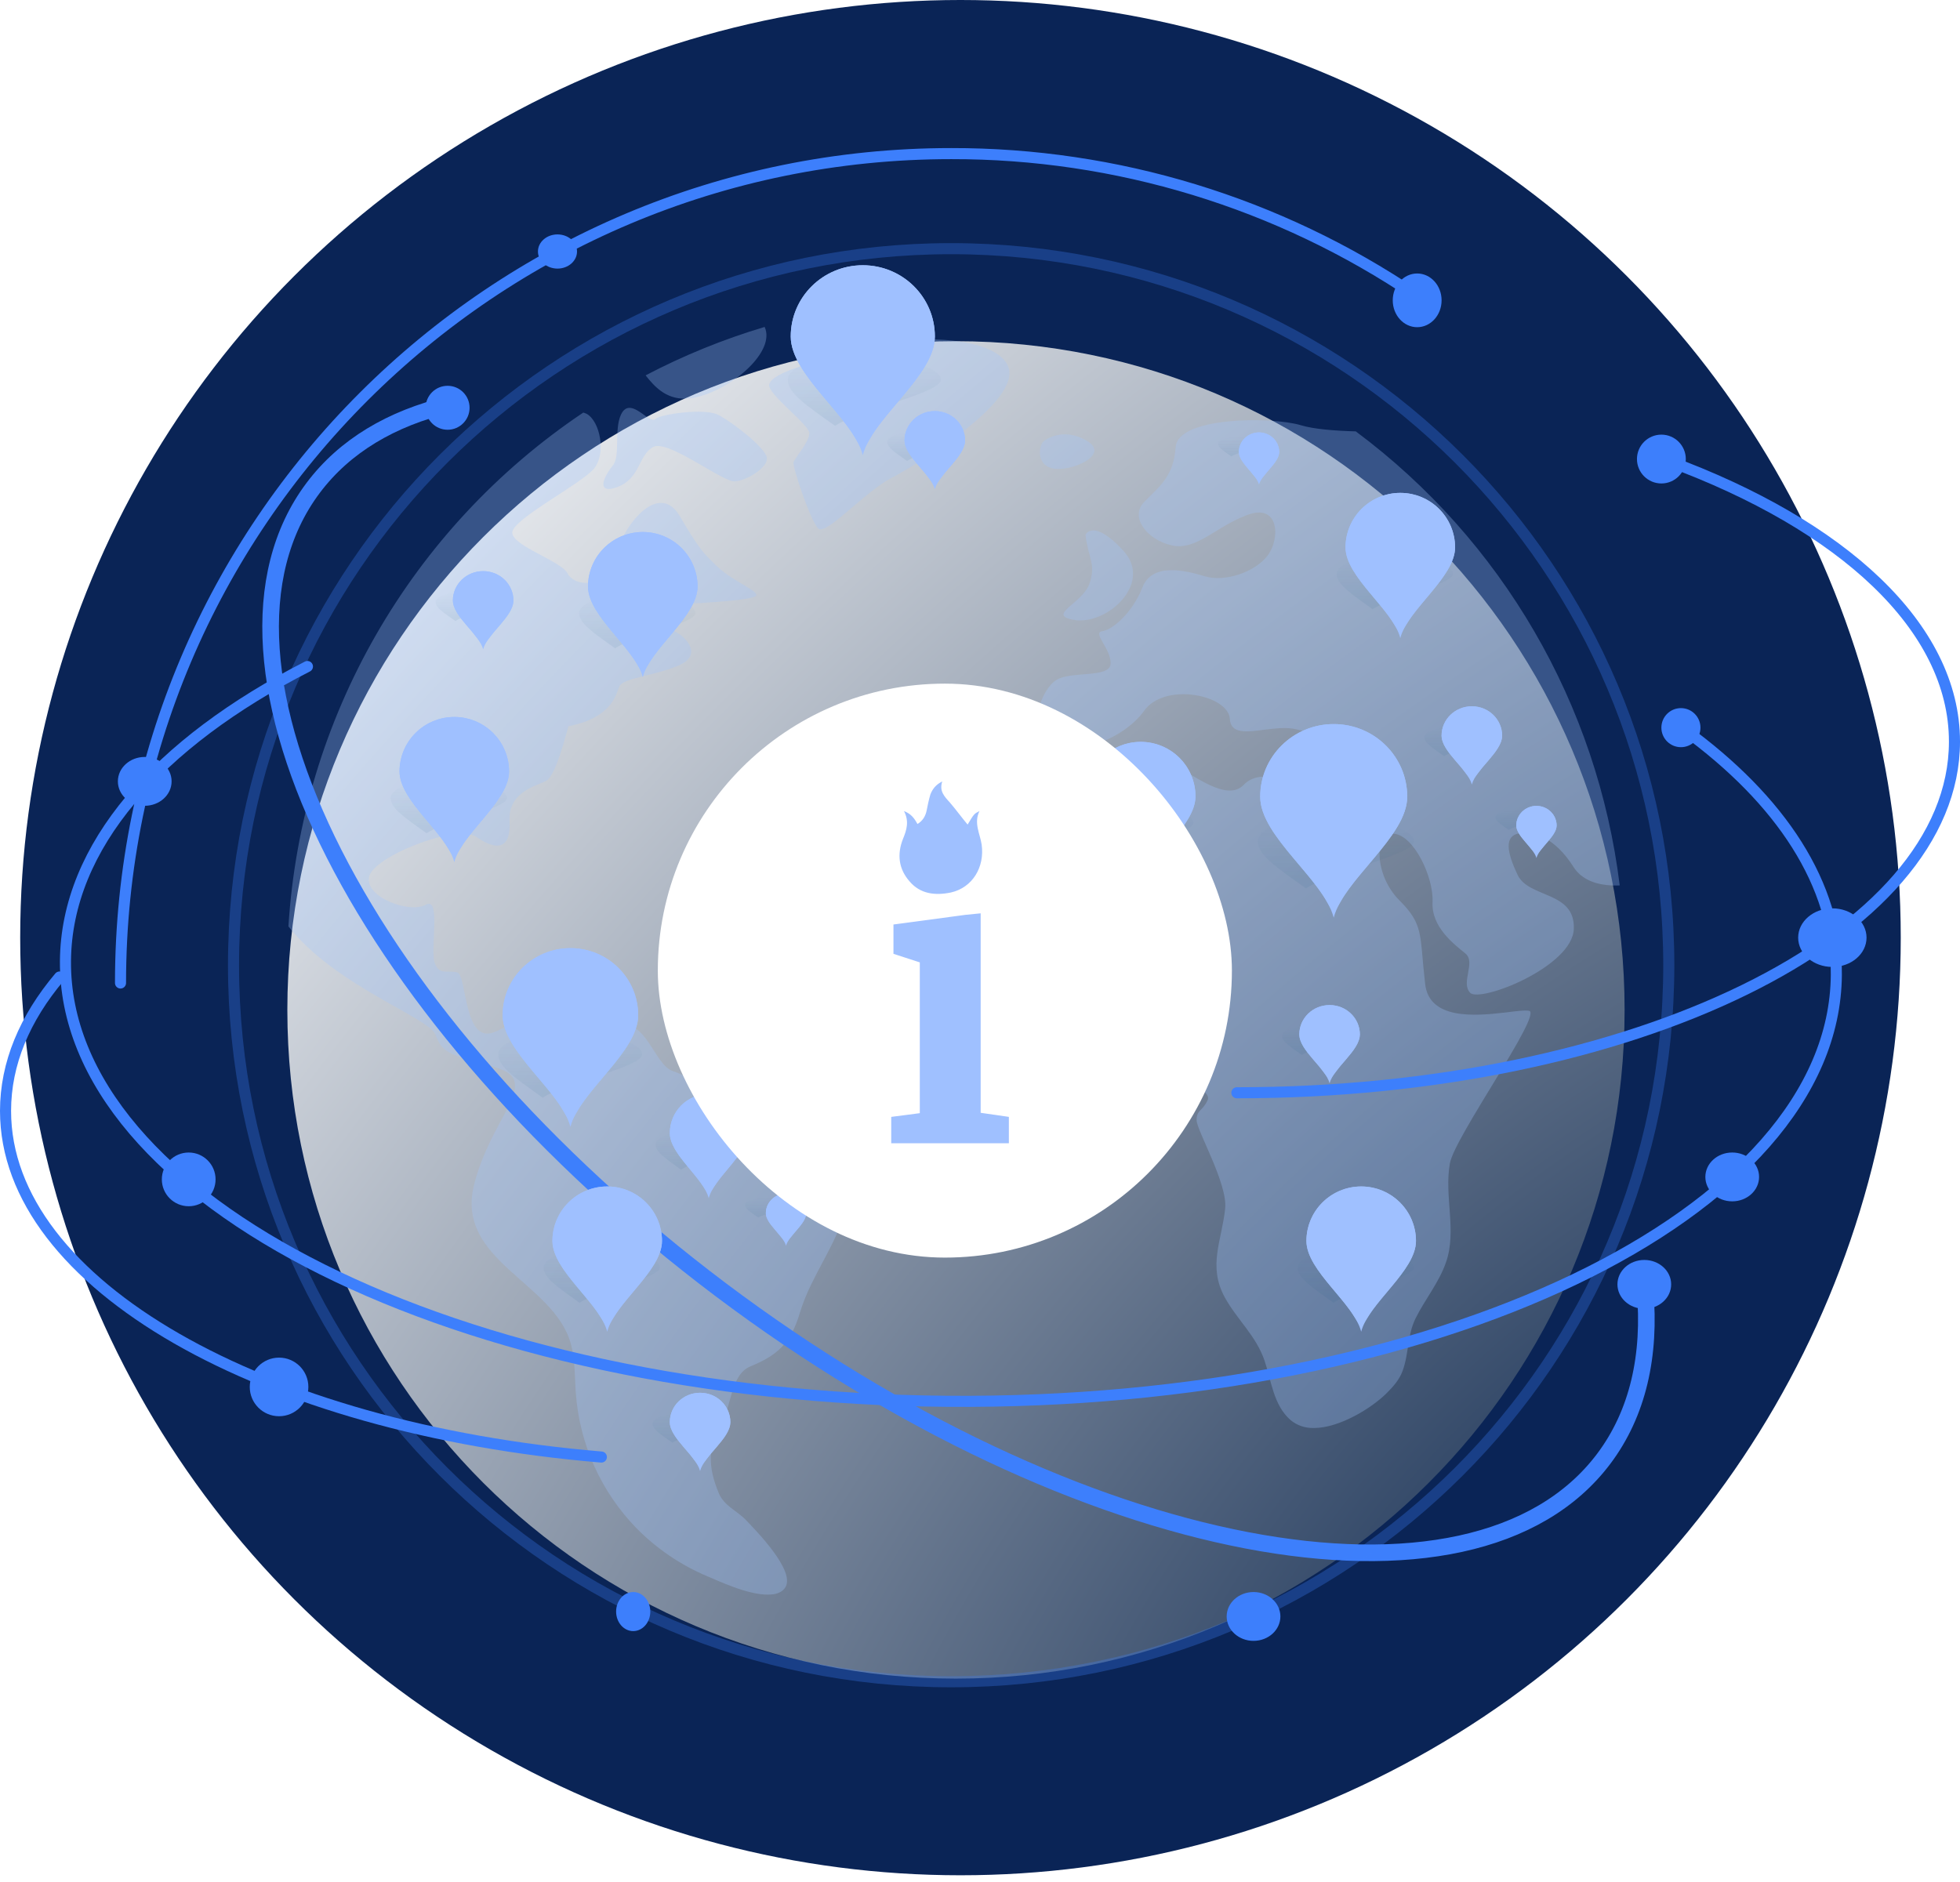 <svg width="354" height="340" viewBox="0 0 354 340" fill="none" xmlns="http://www.w3.org/2000/svg">
<ellipse cx="173.473" cy="169.383" rx="169.825" ry="169.383" fill="#0A2456"/>
<g style="mix-blend-mode:overlay" filter="url(#filter0_bd_57709_25675)">
<path d="M172.661 295.635C239.356 295.635 293.423 241.55 293.423 174.833C293.423 108.116 239.356 54.032 172.661 54.032C105.966 54.032 51.898 108.116 51.898 174.833C51.898 241.55 105.966 295.635 172.661 295.635Z" fill="url(#paint0_radial_57709_25675)"/>
</g>
<path d="M127.794 284.768C122.965 282.744 118.593 279.774 114.906 276.02C108.543 269.46 104.693 260.875 104.007 251.769C103.779 248.701 103.91 245.567 103.061 242.629C99.929 231.597 82.243 227.713 85.604 214.102C88.606 202.025 97.318 195.758 90.434 193.147C83.549 190.536 80.253 191.449 78.687 186.978C77.578 183.812 60.741 178.263 52.094 167.361C54.443 129.825 74.119 95.487 105.345 74.532C105.541 74.597 105.769 74.663 105.965 74.76C108.38 76.131 109.489 81.811 107.368 84.553C105.247 87.294 92.522 93.79 92.522 96.205C92.522 98.621 101.397 101.362 102.507 103.582C103.616 105.801 108.869 106.846 111.023 100.383C113.176 93.92 119.18 87.099 122.802 93.268C126.424 99.437 127.044 99.926 129.622 102.407C132.199 104.887 136.866 106.683 136.604 107.564C136.343 108.445 126.294 108.968 122.933 109.131C119.572 109.294 119.572 112.917 121.823 114.027C124.075 115.137 126.881 118.335 122.639 120.196C118.397 122.056 112.491 122.481 111.871 123.982C111.251 125.484 110.566 129.629 102.67 131.196C102.245 132.566 100.418 140.074 98.689 141.02C96.96 141.967 91.771 143.011 92.032 148.299C92.326 153.587 89.585 153.652 86.061 151.204C82.537 148.756 67.332 154.729 66.647 158.45C65.961 162.171 74.086 165.044 76.892 163.444C79.698 161.845 77.675 171.474 78.491 173.889C79.078 175.554 79.927 175.521 81.004 175.521C81.526 175.488 82.048 175.554 82.57 175.652C84.364 176.141 83.679 188.577 89.194 186.488C94.675 184.432 99.472 177.055 102.637 179.471C105.802 181.853 104.856 186.129 110.892 184.954C116.929 183.779 118.038 192.363 121.562 193.506C125.054 194.681 127.892 196.998 134.842 204.408C141.793 211.817 154.551 207.868 153.18 216.387C152.006 223.861 146.622 229.932 144.468 237.146C142.869 242.532 140.553 244.784 135.528 246.84C131.971 248.309 132.134 253.988 130.34 257.024C127.794 261.398 127.86 264.988 129.785 269.656C130.796 272.104 133.048 272.822 134.81 274.682C136.702 276.673 143.652 283.756 141.858 286.726C141.271 287.706 140.128 288.065 138.758 288.065C135.038 288.13 129.687 285.551 127.794 284.768ZM233.09 256.534C229.99 253.825 229.632 249.451 228.392 245.796C226.858 241.291 223.465 238.451 221.213 234.371C218.113 228.692 220.658 224.188 221.278 218.345C221.768 213.841 216.123 204.212 216.123 202.351C216.123 200.458 217.232 200.719 218.113 198.728C218.994 196.737 212.37 194.975 209.238 192.722C206.106 190.47 204.996 194.485 203.104 194.485C202.549 194.485 202.027 194.354 201.537 194.126C200.95 193.865 200.428 193.571 198.862 193.898C196.251 194.387 195.729 196.411 190.117 196.541C184.505 196.672 175.205 177.186 175.205 174.379C175.205 171.572 178.338 173.171 179.186 168.014C180.067 162.889 181.797 153.881 186.887 145.1C192.01 136.32 207.639 135.928 211.751 138.05C215.894 140.172 221.637 144.904 224.639 141.771C227.641 138.638 233.514 141.118 237.756 143.011C241.998 144.872 251.265 143.991 251.265 139.486C251.265 134.982 238.735 132.893 234.134 131.75C232.405 131.326 230.349 131.587 228.424 131.816C225.161 132.24 222.29 132.632 222.127 129.89C221.866 125.516 210.347 123.166 206.628 128.421C202.908 133.676 193.249 137.071 189.367 134.329C185.484 131.587 188.094 124.439 190.835 122.807C193.576 121.175 200.461 122.546 200.591 119.902C200.722 117.258 197.198 114.288 199.09 114.027C200.983 113.766 204.572 110.632 206.334 106.128C208.063 101.623 213.969 102.994 217.591 104.104C221.213 105.214 226.728 103.353 228.979 100.318C231.23 97.315 231.1 90.82 225.227 93.039C219.353 95.259 215.992 99.6 211.489 98.49C206.987 97.38 204.115 93.365 206.595 90.754C209.108 88.11 211.979 86.25 212.338 80.766C212.697 75.283 229.599 75.218 234.95 76.817C237.299 77.535 241.182 77.829 244.87 77.927C271.3 97.609 288.528 127.246 292.541 159.952C289.376 160.082 285.983 159.397 284.221 156.655C280.827 151.269 276.945 150.029 274.334 150.551C271.724 151.041 272.083 153.815 274.106 158.059C276.129 162.302 284.482 160.931 284.254 167.785C284.025 174.672 267.286 181.2 265.524 179.34C263.762 177.479 266.634 173.824 264.643 172.224C262.653 170.592 258.509 167.492 258.737 162.987C258.966 158.483 255.344 150.845 251.722 150.617C248.1 150.388 248.23 158.124 252.733 162.628C257.236 167.132 256.355 168.765 257.399 177.741C258.117 184.203 266.275 183.551 271.691 182.93C273.812 182.669 275.509 182.441 276.194 182.604C278.576 183.224 262.718 205.387 261.87 210.152C260.793 216.06 263.175 222.36 261.152 228.072C259.879 231.728 257.367 234.73 255.67 238.158C254.136 241.291 254.495 244.49 253.321 247.656C252.766 249.223 251.624 250.496 250.449 251.671C247.806 254.315 241.966 257.97 237.299 257.97C235.733 258.003 234.265 257.513 233.09 256.534ZM194.294 112.036C188.649 111.187 195.436 109.131 196.741 105.508C198.046 101.885 196.512 100.807 196.056 96.597C196.056 96.597 197.426 93.561 202.875 99.469C208.031 105.083 200.787 112.068 195.207 112.068C194.914 112.101 194.62 112.101 194.294 112.036ZM147.829 95.52C146.459 94.312 143.065 84.259 143.326 83.475C143.587 82.692 146.23 79.787 146.165 78.22C146.1 76.654 138.595 71.17 138.921 69.473C139.247 67.775 144.338 66.274 144.338 66.274C158.956 59.452 179.578 59.844 182.09 66.209C184.603 72.574 165.253 84.128 160.816 86.446C156.672 88.6 150.211 95.618 148.221 95.618C148.057 95.65 147.927 95.618 147.829 95.52ZM110.697 84.063C112.067 82.431 110.892 77.698 112.132 74.956C113.079 72.835 114.677 73.781 116.048 74.76C116.994 75.446 117.875 76.099 118.332 75.707C119.441 74.76 127.272 73.716 129.687 74.924C132.102 76.131 138.203 80.832 138.497 82.659C138.791 84.455 134.875 86.805 132.722 86.968C131.71 87.033 129.034 85.401 126.196 83.769C122.933 81.876 119.409 79.983 118.006 80.734C115.33 82.105 115.689 86.413 111.512 87.98C110.99 88.176 110.468 88.306 109.913 88.339C107.923 88.274 109.555 85.434 110.697 84.063ZM190.15 84.618C186.952 83.965 187.67 80.146 188.616 79.624C188.616 79.624 191.879 77.013 196.284 79.624C200.298 81.974 194.587 84.716 191.129 84.716C190.77 84.716 190.443 84.683 190.15 84.618ZM116.603 67.808C123.455 64.218 130.666 61.28 138.105 59.06C140.096 63.402 132.558 70.093 125.902 71.725C125.151 71.921 124.401 72.019 123.651 72.019C120.192 72.019 118.201 69.832 116.603 67.808Z" fill="#A2C6FF" fill-opacity="0.3"/>
<path d="M81.097 73.08C70.683 75.592 62.255 80.56 56.568 88.129C32.852 119.699 65.805 184.547 130.172 232.982C194.539 281.417 265.943 295.089 289.66 263.519C295.833 255.302 298.167 244.832 297.107 232.982" stroke="#3D7FFC" stroke-width="3" stroke-miterlimit="10" stroke-linecap="round" stroke-linejoin="round"/>
<path opacity="0.3" d="M171.79 303.808C243.374 303.808 301.404 245.854 301.404 174.365C301.404 102.875 243.374 44.921 171.79 44.921C100.206 44.921 42.176 102.875 42.176 174.365C42.176 245.854 100.206 303.808 171.79 303.808Z" stroke="#3D7FFC" stroke-width="2" stroke-miterlimit="10" stroke-linecap="round" stroke-linejoin="round"/>
<path d="M21.766 177.576C21.766 94.828 88.934 27.748 171.791 27.748C201.688 27.699 230.91 36.614 255.677 53.337" stroke="#3D7FFC" stroke-width="2" stroke-miterlimit="10" stroke-linecap="round" stroke-linejoin="round"/>
<path d="M10.757 176.496C4.469 183.951 1 192.12 1 200.687C1 232.051 47.506 258.1 108.614 263.212" stroke="#3D7FFC" stroke-width="2" stroke-miterlimit="10" stroke-linecap="round" stroke-linejoin="round"/>
<path d="M301.275 83.263C332.688 94.839 353.001 113.252 353.001 133.973C353.001 169.008 294.971 197.409 223.395 197.409" stroke="#3D7FFC" stroke-width="2" stroke-miterlimit="10" stroke-linecap="round" stroke-linejoin="round"/>
<path d="M304.209 131.805C321.654 144.505 331.794 159.776 331.664 176.14C331.321 219.367 259.443 253.842 171.121 253.144C82.799 252.445 11.486 216.836 11.822 173.607C11.985 152.895 28.574 134.192 55.526 120.405" stroke="#3D7FFC" stroke-width="2" stroke-miterlimit="10" stroke-linecap="round" stroke-linejoin="round"/>
<path opacity="0.298" d="M236.891 185.341C239.841 185.341 243.16 186.149 243.16 187.145C243.16 188.141 236.891 189.396 235.137 190.573C232.951 189.043 231.551 188.141 231.551 187.145C231.551 186.149 233.942 185.341 236.891 185.341Z" fill="url(#paint1_linear_57709_25675)"/>
<g filter="url(#filter1_dd_57709_25675)">
<path d="M240.606 181.864C240.606 184.79 235.866 187.908 235.139 190.691C234.409 187.908 229.672 184.79 229.672 181.864C229.672 178.938 232.119 176.566 235.139 176.566C238.158 176.566 240.606 178.938 240.606 181.864Z" fill="#9FC0FF"/>
<path d="M239.106 181.864C239.106 182.2 238.965 182.663 238.573 183.306C238.186 183.94 237.641 184.612 237.004 185.357C236.884 185.498 236.759 185.643 236.632 185.79C236.133 186.369 235.598 186.99 235.138 187.598C234.679 186.99 234.145 186.371 233.646 185.793C233.519 185.644 233.393 185.499 233.272 185.357C232.635 184.612 232.091 183.941 231.704 183.306C231.313 182.663 231.172 182.2 231.172 181.864C231.172 179.811 232.903 178.066 235.139 178.066C237.374 178.066 239.106 179.811 239.106 181.864Z" stroke="#9FC0FF" stroke-width="3"/>
</g>
<path opacity="0.298" d="M191.286 171.847C194.235 171.847 197.555 172.654 197.555 173.65C197.555 174.646 191.286 175.901 189.531 177.078C187.345 175.548 185.945 174.646 185.945 173.65C185.945 172.654 188.336 171.847 191.286 171.847Z" fill="url(#paint2_linear_57709_25675)"/>
<g filter="url(#filter2_dd_57709_25675)">
<path d="M195 168.37C195 171.296 190.26 174.414 189.533 177.196C188.803 174.414 184.066 171.296 184.066 168.37C184.066 165.444 186.514 163.072 189.533 163.072C192.552 163.072 195 165.444 195 168.37Z" fill="#9FC0FF"/>
<path d="M193.5 168.37C193.5 168.705 193.359 169.169 192.967 169.811C192.58 170.446 192.036 171.117 191.399 171.862C191.278 172.004 191.153 172.148 191.026 172.296C190.527 172.875 189.993 173.495 189.533 174.104C189.073 173.496 188.539 172.876 188.041 172.298C187.913 172.15 187.788 172.004 187.666 171.862C187.03 171.117 186.486 170.446 186.099 169.811C185.707 169.169 185.566 168.705 185.566 168.37C185.566 166.316 187.298 164.572 189.533 164.572C191.769 164.572 193.5 166.316 193.5 168.37Z" stroke="#9FC0FF" stroke-width="3"/>
</g>
<path opacity="0.298" d="M138.134 216.47C140.101 216.47 142.314 217.008 142.314 217.672C142.314 218.336 138.134 219.173 136.965 219.958C135.507 218.938 134.574 218.336 134.574 217.672C134.574 217.008 136.168 216.47 138.134 216.47Z" fill="url(#paint3_linear_57709_25675)"/>
<g filter="url(#filter3_dd_57709_25675)">
<path d="M140.609 214.152C140.609 216.103 137.45 218.181 136.965 220.036C136.478 218.181 133.32 216.103 133.32 214.152C133.32 212.201 134.952 210.62 136.965 210.62C138.978 210.62 140.609 212.201 140.609 214.152Z" fill="#9FC0FF"/>
<path d="M139.109 214.152C139.109 214.244 139.067 214.459 138.827 214.853C138.592 215.238 138.253 215.659 137.829 216.156C137.751 216.246 137.67 216.34 137.587 216.437C137.386 216.669 137.172 216.918 136.964 217.17C136.757 216.918 136.543 216.67 136.343 216.438C136.259 216.341 136.178 216.247 136.101 216.156C135.676 215.659 135.337 215.239 135.102 214.853C134.862 214.46 134.82 214.244 134.82 214.152C134.82 213.074 135.736 212.12 136.965 212.12C138.194 212.12 139.109 213.074 139.109 214.152Z" stroke="#9FC0FF" stroke-width="3"/>
</g>
<path opacity="0.298" d="M223.564 78.966C225.53 78.966 227.744 79.504 227.744 80.168C227.744 80.832 223.564 81.669 222.394 82.454C220.937 81.434 220.004 80.832 220.004 80.168C220.004 79.504 221.598 78.966 223.564 78.966Z" fill="url(#paint4_linear_57709_25675)"/>
<g filter="url(#filter4_dd_57709_25675)">
<path d="M226.039 76.648C226.039 78.599 222.879 80.677 222.395 82.532C221.908 80.677 218.75 78.599 218.75 76.648C218.75 74.698 220.382 73.116 222.395 73.116C224.407 73.116 226.039 74.698 226.039 76.648Z" fill="#9FC0FF"/>
<path d="M224.539 76.648C224.539 76.74 224.497 76.955 224.257 77.349C224.022 77.734 223.683 78.155 223.258 78.652C223.181 78.742 223.1 78.836 223.017 78.933C222.816 79.165 222.602 79.414 222.394 79.666C222.187 79.414 221.973 79.166 221.773 78.934C221.689 78.837 221.608 78.743 221.53 78.652C221.106 78.156 220.767 77.735 220.532 77.349C220.292 76.956 220.25 76.74 220.25 76.648C220.25 75.57 221.165 74.616 222.395 74.616C223.624 74.616 224.539 75.57 224.539 76.648Z" stroke="#9FC0FF" stroke-width="3"/>
</g>
<path opacity="0.298" d="M273.67 146.433C275.636 146.433 277.849 146.972 277.849 147.636C277.849 148.3 273.67 149.137 272.5 149.921C271.043 148.901 270.109 148.3 270.109 147.636C270.109 146.972 271.703 146.433 273.67 146.433Z" fill="url(#paint5_linear_57709_25675)"/>
<g filter="url(#filter5_dd_57709_25675)">
<path d="M276.145 144.116C276.145 146.066 272.985 148.145 272.5 150C272.013 148.145 268.855 146.066 268.855 144.116C268.855 142.165 270.487 140.583 272.5 140.583C274.513 140.583 276.145 142.165 276.145 144.116Z" fill="#9FC0FF"/>
<path d="M274.645 144.116C274.645 144.207 274.603 144.423 274.363 144.816C274.127 145.202 273.788 145.623 273.364 146.119C273.286 146.209 273.205 146.303 273.122 146.4C272.922 146.633 272.708 146.881 272.5 147.133C272.292 146.881 272.078 146.634 271.878 146.401C271.795 146.304 271.713 146.21 271.636 146.119C271.212 145.623 270.872 145.202 270.637 144.816C270.398 144.423 270.355 144.207 270.355 144.116C270.355 143.037 271.271 142.083 272.5 142.083C273.729 142.083 274.645 143.037 274.645 144.116Z" stroke="#9FC0FF" stroke-width="3"/>
</g>
<path opacity="0.298" d="M262.587 131.367C265.536 131.367 268.856 132.175 268.856 133.171C268.856 134.167 262.587 135.422 260.832 136.599C258.646 135.069 257.246 134.167 257.246 133.171C257.246 132.175 259.637 131.367 262.587 131.367Z" fill="url(#paint6_linear_57709_25675)"/>
<g filter="url(#filter6_dd_57709_25675)">
<path d="M266.301 127.89C266.301 130.816 261.561 133.934 260.834 136.717C260.104 133.934 255.367 130.816 255.367 127.89C255.367 124.964 257.815 122.592 260.834 122.592C263.853 122.592 266.301 124.964 266.301 127.89Z" fill="#9FC0FF"/>
<path d="M264.801 127.89C264.801 128.226 264.66 128.689 264.268 129.332C263.881 129.966 263.337 130.637 262.7 131.383C262.579 131.524 262.454 131.669 262.327 131.816C261.828 132.395 261.293 133.015 260.833 133.624C260.374 133.016 259.84 132.397 259.342 131.818C259.214 131.67 259.088 131.525 258.967 131.383C258.331 130.638 257.786 129.967 257.4 129.332C257.008 128.689 256.867 128.226 256.867 127.89C256.867 125.837 258.599 124.092 260.834 124.092C263.07 124.092 264.801 125.837 264.801 127.89Z" stroke="#9FC0FF" stroke-width="3"/>
</g>
<path opacity="0.298" d="M84.016 106.95C86.966 106.95 90.285 107.758 90.285 108.754C90.285 109.75 84.016 111.005 82.262 112.182C80.076 110.652 78.676 109.75 78.676 108.754C78.676 107.758 81.067 106.95 84.016 106.95Z" fill="url(#paint7_linear_57709_25675)"/>
<g filter="url(#filter7_dd_57709_25675)">
<path d="M87.731 103.473C87.731 106.399 82.991 109.517 82.264 112.3C81.534 109.517 76.797 106.399 76.797 103.473C76.797 100.547 79.245 98.175 82.264 98.175C85.283 98.175 87.731 100.547 87.731 103.473Z" fill="#9FC0FF"/>
<path d="M86.231 103.473C86.231 103.809 86.09 104.272 85.698 104.915C85.311 105.549 84.766 106.22 84.129 106.966C84.009 107.107 83.884 107.252 83.757 107.399C83.258 107.978 82.723 108.598 82.263 109.207C81.804 108.599 81.27 107.98 80.771 107.401C80.644 107.253 80.518 107.108 80.397 106.966C79.76 106.221 79.216 105.55 78.829 104.915C78.438 104.272 78.297 103.809 78.297 103.473C78.297 101.42 80.028 99.675 82.264 99.675C84.499 99.675 86.231 101.42 86.231 103.473Z" stroke="#9FC0FF" stroke-width="3"/>
</g>
<path opacity="0.298" d="M123.196 255.378C126.145 255.378 129.465 256.186 129.465 257.182C129.465 258.178 123.196 259.433 121.441 260.61C119.255 259.08 117.855 258.178 117.855 257.182C117.855 256.186 120.246 255.378 123.196 255.378Z" fill="url(#paint8_linear_57709_25675)"/>
<g filter="url(#filter8_dd_57709_25675)">
<path d="M126.91 251.902C126.91 254.828 122.171 257.945 121.443 260.728C120.713 257.945 115.977 254.828 115.977 251.902C115.977 248.976 118.424 246.604 121.443 246.604C124.463 246.604 126.91 248.976 126.91 251.902Z" fill="#9FC0FF"/>
<path d="M125.41 251.902C125.41 252.237 125.269 252.7 124.878 253.343C124.49 253.978 123.946 254.649 123.309 255.394C123.188 255.535 123.064 255.68 122.936 255.828C122.437 256.407 121.903 257.027 121.443 257.635C120.983 257.027 120.449 256.408 119.951 255.83C119.823 255.682 119.698 255.536 119.577 255.394C118.94 254.649 118.396 253.978 118.009 253.343C117.617 252.701 117.477 252.237 117.477 251.902C117.477 249.848 119.208 248.104 121.443 248.104C123.679 248.104 125.41 249.848 125.41 251.902Z" stroke="#9FC0FF" stroke-width="3"/>
</g>
<path opacity="0.298" d="M114.267 107.403C119.604 107.403 125.611 108.903 125.611 110.753C125.611 112.603 114.267 114.934 111.092 117.119C107.136 114.278 104.604 112.603 104.604 110.753C104.604 108.903 108.93 107.403 114.267 107.403Z" fill="url(#paint9_linear_57709_25675)"/>
<g filter="url(#filter9_dd_57709_25675)">
<path d="M120.988 100.947C120.988 106.381 112.411 112.171 111.095 117.338C109.774 112.171 101.203 106.381 101.203 100.947C101.203 95.513 105.632 91.107 111.095 91.107C116.559 91.107 120.988 95.513 120.988 100.947Z" fill="#9FC0FF"/>
<path d="M119.488 100.947C119.488 101.919 119.1 103.025 118.338 104.307C117.58 105.583 116.535 106.898 115.382 108.283C115.156 108.555 114.924 108.831 114.69 109.109C113.764 110.212 112.804 111.354 111.985 112.476C111.675 112.901 111.374 113.337 111.095 113.781C110.815 113.337 110.514 112.901 110.204 112.476C109.385 111.356 108.427 110.214 107.502 109.113C107.267 108.833 107.034 108.556 106.807 108.283C105.654 106.898 104.61 105.583 103.853 104.308C103.091 103.025 102.703 101.919 102.703 100.947C102.703 96.349 106.453 92.607 111.095 92.607C115.738 92.607 119.488 96.349 119.488 100.947Z" stroke="#9FC0FF" stroke-width="3"/>
</g>
<path opacity="0.298" d="M101.948 186.342C108.55 186.342 115.979 188.187 115.979 190.464C115.979 192.741 101.948 195.61 98.022 198.3C93.129 194.803 89.996 192.741 89.996 190.464C89.996 188.187 95.347 186.342 101.948 186.342Z" fill="url(#paint10_linear_57709_25675)"/>
<g filter="url(#filter10_dd_57709_25675)">
<path d="M110.26 178.395C110.26 185.083 99.652 192.209 98.024 198.569C96.39 192.209 85.789 185.083 85.789 178.395C85.789 171.707 91.267 166.285 98.024 166.285C104.782 166.285 110.26 171.707 110.26 178.395Z" fill="#9FC0FF"/>
<path d="M108.76 178.395C108.76 179.679 108.246 181.103 107.289 182.705C106.336 184.301 105.028 185.938 103.602 187.642C103.319 187.98 103.031 188.322 102.741 188.666C101.596 190.022 100.419 191.416 99.413 192.787C98.917 193.464 98.444 194.158 98.023 194.866C97.603 194.158 97.129 193.464 96.632 192.787C95.628 191.418 94.452 190.025 93.309 188.67C93.018 188.325 92.728 187.982 92.444 187.643C91.018 185.938 89.712 184.301 88.759 182.706C87.803 181.103 87.289 179.679 87.289 178.395C87.289 172.55 92.081 167.785 98.024 167.785C103.968 167.785 108.76 172.55 108.76 178.395Z" stroke="#9FC0FF" stroke-width="3"/>
</g>
<path opacity="0.298" d="M204.197 145.313C209.534 145.313 215.541 146.813 215.541 148.663C215.541 150.513 204.197 152.844 201.022 155.03C197.066 152.188 194.533 150.513 194.533 148.663C194.533 146.813 198.86 145.313 204.197 145.313Z" fill="url(#paint11_linear_57709_25675)"/>
<g filter="url(#filter11_dd_57709_25675)">
<path d="M210.918 138.857C210.918 144.291 202.341 150.081 201.025 155.248C199.704 150.081 191.133 144.291 191.133 138.857C191.133 133.423 195.562 129.018 201.025 129.018C206.489 129.018 210.918 133.423 210.918 138.857Z" fill="#9FC0FF"/>
<path d="M209.418 138.857C209.418 139.829 209.029 140.935 208.267 142.218C207.509 143.493 206.465 144.808 205.312 146.193C205.085 146.465 204.854 146.741 204.62 147.019C203.694 148.122 202.734 149.265 201.915 150.387C201.605 150.811 201.304 151.247 201.024 151.691C200.744 151.247 200.444 150.811 200.133 150.386C199.315 149.266 198.356 148.125 197.431 147.023C197.197 146.743 196.964 146.466 196.736 146.193C195.584 144.808 194.54 143.493 193.782 142.218C193.021 140.936 192.633 139.829 192.633 138.857C192.633 134.259 196.383 130.518 201.025 130.518C205.668 130.518 209.418 134.259 209.418 138.857Z" stroke="#9FC0FF" stroke-width="3"/>
</g>
<path opacity="0.298" d="M244.021 225.631C249.358 225.631 255.365 227.131 255.365 228.981C255.365 230.831 244.021 233.162 240.846 235.347C236.89 232.506 234.357 230.831 234.357 228.981C234.357 227.131 238.684 225.631 244.021 225.631Z" fill="url(#paint12_linear_57709_25675)"/>
<g filter="url(#filter12_dd_57709_25675)">
<path d="M250.742 219.175C250.742 224.609 242.165 230.399 240.849 235.566C239.528 230.399 230.957 224.609 230.957 219.175C230.957 213.741 235.386 209.335 240.849 209.335C246.313 209.335 250.742 213.741 250.742 219.175Z" fill="#9FC0FF"/>
<path d="M249.242 219.175C249.242 220.147 248.853 221.253 248.092 222.535C247.334 223.811 246.289 225.126 245.136 226.511C244.91 226.783 244.678 227.059 244.444 227.337C243.518 228.44 242.558 229.583 241.739 230.705C241.429 231.129 241.128 231.565 240.848 232.009C240.569 231.565 240.268 231.129 239.958 230.704C239.139 229.584 238.181 228.442 237.256 227.341C237.021 227.061 236.788 226.784 236.561 226.511C235.408 225.126 234.364 223.811 233.607 222.536C232.845 221.253 232.457 220.147 232.457 219.175C232.457 214.577 236.207 210.835 240.849 210.835C245.492 210.835 249.242 214.577 249.242 219.175Z" stroke="#9FC0FF" stroke-width="3"/>
</g>
<path opacity="0.298" d="M240.143 147.533C247.306 147.533 255.368 149.532 255.368 151.998C255.368 154.465 240.143 157.573 235.882 160.487C230.573 156.699 227.174 154.465 227.174 151.998C227.174 149.532 232.98 147.533 240.143 147.533Z" fill="url(#paint13_linear_57709_25675)"/>
<g filter="url(#filter13_dd_57709_25675)">
<path d="M249.162 138.924C249.162 146.169 237.652 153.889 235.886 160.779C234.113 153.889 222.609 146.169 222.609 138.924C222.609 131.678 228.553 125.805 235.886 125.805C243.218 125.805 249.162 131.678 249.162 138.924Z" fill="#9FC0FF"/>
<path d="M247.662 138.924C247.662 140.346 247.093 141.911 246.049 143.656C245.009 145.394 243.585 147.174 242.037 149.021C241.729 149.388 241.416 149.759 241.101 150.131C239.859 151.601 238.585 153.107 237.497 154.588C236.915 155.379 236.365 156.191 235.885 157.018C235.405 156.191 234.854 155.379 234.272 154.588C233.184 153.109 231.913 151.604 230.672 150.137C230.356 149.762 230.041 149.39 229.732 149.021C228.185 147.174 226.761 145.395 225.722 143.657C224.679 141.912 224.109 140.346 224.109 138.924C224.109 132.524 229.365 127.305 235.886 127.305C242.407 127.305 247.662 132.524 247.662 138.924Z" stroke="#9FC0FF" stroke-width="3"/>
</g>
<path opacity="0.298" d="M80.224 140.816C85.561 140.816 91.568 142.315 91.568 144.165C91.568 146.015 80.224 148.346 77.049 150.532C73.093 147.69 70.561 146.015 70.561 144.165C70.561 142.315 74.887 140.816 80.224 140.816Z" fill="url(#paint14_linear_57709_25675)"/>
<g filter="url(#filter14_dd_57709_25675)">
<path d="M86.945 134.359C86.945 139.793 78.368 145.583 77.052 150.751C75.731 145.583 67.16 139.793 67.16 134.359C67.16 128.925 71.589 124.52 77.052 124.52C82.516 124.52 86.945 128.925 86.945 134.359Z" fill="#9FC0FF"/>
<path d="M85.445 134.359C85.445 135.332 85.057 136.438 84.295 137.72C83.537 138.996 82.493 140.31 81.339 141.695C81.113 141.967 80.881 142.243 80.647 142.522C79.721 143.624 78.761 144.767 77.942 145.889C77.632 146.314 77.331 146.749 77.052 147.194C76.772 146.749 76.471 146.314 76.161 145.889C75.342 144.768 74.384 143.627 73.459 142.525C73.224 142.246 72.991 141.969 72.764 141.695C71.611 140.311 70.567 138.996 69.81 137.72C69.048 136.438 68.66 135.332 68.66 134.359C68.66 129.761 72.41 126.02 77.052 126.02C81.695 126.02 85.445 129.761 85.445 134.359Z" stroke="#9FC0FF" stroke-width="3"/>
</g>
<path opacity="0.298" d="M125.259 204.33C129.051 204.33 133.319 205.406 133.319 206.734C133.319 208.062 125.259 209.736 123.003 211.305C120.192 209.265 118.393 208.062 118.393 206.734C118.393 205.406 121.467 204.33 125.259 204.33Z" fill="url(#paint15_linear_57709_25675)"/>
<g filter="url(#filter15_dd_57709_25675)">
<path d="M130.034 199.694C130.034 203.595 123.94 207.752 123.005 211.462C122.067 207.752 115.977 203.595 115.977 199.694C115.977 195.793 119.123 192.63 123.005 192.63C126.887 192.63 130.034 195.793 130.034 199.694Z" fill="#9FC0FF"/>
<path d="M128.534 199.694C128.534 200.287 128.298 201.006 127.774 201.897C127.254 202.781 126.532 203.702 125.713 204.696C125.554 204.888 125.392 205.084 125.227 205.282C124.568 206.075 123.874 206.91 123.282 207.728C123.189 207.858 123.096 207.989 123.005 208.122C122.913 207.989 122.82 207.858 122.727 207.728C122.136 206.911 121.443 206.077 120.785 205.285C120.619 205.086 120.456 204.889 120.297 204.696C119.478 203.702 118.756 202.781 118.236 201.897C117.713 201.006 117.477 200.287 117.477 199.694C117.477 196.614 119.959 194.13 123.005 194.13C126.052 194.13 128.534 196.614 128.534 199.694Z" stroke="#9FC0FF" stroke-width="3"/>
</g>
<path opacity="0.298" d="M107.841 225.631C113.178 225.631 119.185 227.131 119.185 228.981C119.185 230.831 107.841 233.162 104.666 235.347C100.711 232.506 98.178 230.831 98.178 228.981C98.178 227.131 102.504 225.631 107.841 225.631Z" fill="url(#paint16_linear_57709_25675)"/>
<g filter="url(#filter16_dd_57709_25675)">
<path d="M114.562 219.175C114.562 224.609 105.986 230.399 104.67 235.566C103.348 230.399 94.777 224.609 94.777 219.175C94.777 213.741 99.206 209.335 104.67 209.335C110.133 209.335 114.562 213.741 114.562 219.175Z" fill="#9FC0FF"/>
<path d="M113.062 219.175C113.062 220.147 112.674 221.253 111.912 222.535C111.154 223.811 110.11 225.126 108.957 226.511C108.73 226.783 108.498 227.059 108.264 227.337C107.338 228.44 106.379 229.583 105.559 230.705C105.249 231.129 104.948 231.565 104.669 232.009C104.389 231.565 104.088 231.129 103.778 230.704C102.959 229.584 102.001 228.442 101.076 227.341C100.841 227.061 100.609 226.784 100.381 226.511C99.228 225.126 98.184 223.811 97.427 222.536C96.665 221.253 96.277 220.147 96.277 219.175C96.277 214.577 100.027 210.835 104.67 210.835C109.312 210.835 113.062 214.577 113.062 219.175Z" stroke="#9FC0FF" stroke-width="3"/>
</g>
<path opacity="0.298" d="M155.006 64.227C162.029 64.227 169.933 66.188 169.933 68.606C169.933 71.025 155.006 74.074 150.829 76.932C145.624 73.216 142.291 71.025 142.291 68.606C142.291 66.188 147.984 64.227 155.006 64.227Z" fill="url(#paint17_linear_57709_25675)"/>
<g filter="url(#filter17_dd_57709_25675)">
<path d="M163.849 55.783C163.849 62.889 152.564 70.461 150.833 77.218C149.094 70.461 137.816 62.889 137.816 55.783C137.816 48.677 143.644 42.916 150.833 42.916C158.021 42.916 163.849 48.677 163.849 55.783Z" fill="#9FC0FF"/>
<path d="M162.349 55.783C162.349 57.171 161.793 58.701 160.771 60.41C159.753 62.113 158.358 63.857 156.84 65.668C156.539 66.028 156.232 66.391 155.923 66.757C154.705 68.198 153.456 69.676 152.388 71.129C151.828 71.892 151.297 72.674 150.832 73.471C150.366 72.674 149.835 71.892 149.274 71.129C148.207 69.678 146.96 68.201 145.744 66.762C145.433 66.394 145.125 66.03 144.823 65.668C143.305 63.857 141.911 62.113 140.893 60.41C139.872 58.701 139.316 57.171 139.316 55.783C139.316 49.522 144.456 44.416 150.833 44.416C157.209 44.416 162.349 49.522 162.349 55.783Z" stroke="#9FC0FF" stroke-width="3"/>
</g>
<path opacity="0.298" d="M251.084 100.335C256.421 100.335 262.428 101.835 262.428 103.684C262.428 105.534 251.084 107.865 247.909 110.051C243.953 107.21 241.42 105.534 241.42 103.684C241.42 101.835 245.746 100.335 251.084 100.335Z" fill="url(#paint18_linear_57709_25675)"/>
<g filter="url(#filter18_dd_57709_25675)">
<path d="M257.804 93.878C257.804 99.312 249.228 105.102 247.912 110.27C246.591 105.102 238.02 99.312 238.02 93.878C238.02 88.444 242.448 84.039 247.912 84.039C253.375 84.039 257.804 88.444 257.804 93.878Z" fill="#9FC0FF"/>
<path d="M256.304 93.878C256.304 94.851 255.916 95.957 255.154 97.239C254.396 98.515 253.352 99.829 252.199 101.214C251.972 101.487 251.74 101.762 251.507 102.041C250.58 103.143 249.621 104.286 248.801 105.408C248.491 105.833 248.191 106.268 247.911 106.713C247.631 106.268 247.33 105.833 247.02 105.408C246.201 104.287 245.243 103.146 244.318 102.044C244.083 101.765 243.851 101.488 243.623 101.214C242.47 99.83 241.427 98.515 240.669 97.239C239.908 95.957 239.52 94.851 239.52 93.878C239.52 89.28 243.269 85.539 247.912 85.539C252.554 85.539 256.304 89.28 256.304 93.878Z" stroke="#9FC0FF" stroke-width="3"/>
</g>
<path opacity="0.298" d="M165.59 78.035C168.54 78.035 171.86 78.843 171.86 79.839C171.86 80.835 165.59 82.09 163.836 83.267C161.65 81.737 160.25 80.835 160.25 79.839C160.25 78.843 162.641 78.035 165.59 78.035Z" fill="url(#paint19_linear_57709_25675)"/>
<g filter="url(#filter19_dd_57709_25675)">
<path d="M169.305 74.559C169.305 77.485 164.565 80.603 163.838 83.385C163.108 80.603 158.371 77.485 158.371 74.559C158.371 71.633 160.819 69.261 163.838 69.261C166.857 69.261 169.305 71.633 169.305 74.559Z" fill="#9FC0FF"/>
<path d="M167.805 74.559C167.805 74.894 167.664 75.358 167.272 76C166.885 76.635 166.341 77.306 165.704 78.051C165.583 78.192 165.458 78.337 165.331 78.485C164.832 79.064 164.297 79.684 163.837 80.293C163.378 79.685 162.844 79.065 162.345 78.487C162.218 78.339 162.092 78.193 161.971 78.051C161.335 77.306 160.79 76.635 160.403 76C160.012 75.358 159.871 74.894 159.871 74.559C159.871 72.505 161.602 70.761 163.838 70.761C166.073 70.761 167.805 72.505 167.805 74.559Z" stroke="#9FC0FF" stroke-width="3"/>
</g>
<g filter="url(#filter20_d_57709_25675)">
<rect x="118.809" y="122.497" width="103.688" height="103.688" rx="51.844" fill="white"/>
</g>
<path d="M163.27 146.52C164.244 148.37 163.757 149.929 163.076 151.584C162.004 154.312 162.296 156.941 164.244 159.182C166.192 161.519 168.92 161.811 171.744 161.227C175.64 160.35 177.88 156.649 177.296 152.558C177.004 150.61 175.835 148.662 176.906 146.52C175.932 147.007 175.932 147.007 174.763 148.955C173.692 147.688 172.718 146.325 171.549 144.961C170.575 143.89 169.601 142.916 170.186 141.163C169.017 141.747 168.433 142.526 168.043 143.5C167.751 144.474 167.556 145.448 167.361 146.422C167.166 147.396 166.679 148.273 165.705 148.857C165.121 147.786 164.537 147.007 163.27 146.52Z" fill="#9FC0FF"/>
<path d="M160.967 206.528V201.764L166.128 201.093V173.853L161.369 172.31V167.009L174.372 165.265L177.121 164.993V166.808V201.026L182.215 201.764V206.528H160.967Z" fill="#9FC0FF"/>
<circle cx="4.411" cy="4.411" r="4.411" transform="matrix(1 0 0 -1 295.656 87.338)" fill="#3D7FFC"/>
<circle cx="3.529" cy="3.529" r="3.529" transform="matrix(1 0 0 -1 300.066 134.978)" fill="#3D7FFC"/>
<ellipse cx="6.175" cy="5.293" rx="6.175" ry="5.293" transform="matrix(1 0 0 -1 324.77 174.677)" fill="#3D7FFC"/>
<ellipse cx="4.852" cy="4.411" rx="4.852" ry="4.411" transform="matrix(1 0 0 -1 308.008 217.022)" fill="#3D7FFC"/>
<ellipse cx="4.852" cy="4.411" rx="4.852" ry="4.411" transform="matrix(1 0 0 -1 221.551 296.421)" fill="#3D7FFC"/>
<ellipse cx="4.852" cy="4.411" rx="4.852" ry="4.411" transform="matrix(1 0 0 -1 292.129 236.431)" fill="#3D7FFC"/>
<circle cx="3.97" cy="3.97" r="3.97" transform="matrix(1 0 0 -1 76.871 77.634)" fill="#3D7FFC"/>
<ellipse cx="3.088" cy="3.529" rx="3.088" ry="3.529" transform="matrix(1 0 0 -1 111.277 294.657)" fill="#3D7FFC"/>
<ellipse cx="4.411" cy="4.852" rx="4.411" ry="4.852" transform="matrix(1 0 0 -1 251.547 59.108)" fill="#3D7FFC"/>
<circle cx="5.293" cy="5.293" r="5.293" transform="matrix(1 0 0 -1 45.109 255.84)" fill="#3D7FFC"/>
<circle cx="4.852" cy="4.852" r="4.852" transform="matrix(1 0 0 -1 29.23 217.905)" fill="#3D7FFC"/>
<ellipse cx="4.852" cy="4.411" rx="4.852" ry="4.411" transform="matrix(1 0 0 -1 21.289 145.564)" fill="#3D7FFC"/>
<ellipse cx="3.529" cy="3.088" rx="3.529" ry="3.088" transform="matrix(1 0 0 -1 97.16 48.522)" fill="#3D7FFC"/>
<defs>
<filter id="filter0_bd_57709_25675" x="-1.063" y="1.071" width="347.448" height="347.525" filterUnits="userSpaceOnUse" color-interpolation-filters="sRGB">
<feFlood flood-opacity="0" result="BackgroundImageFix"/>
<feGaussianBlur in="BackgroundImageFix" stdDeviation="26.48"/>
<feComposite in2="SourceAlpha" operator="in" result="effect1_backgroundBlur_57709_25675"/>
<feColorMatrix in="SourceAlpha" type="matrix" values="0 0 0 0 0 0 0 0 0 0 0 0 0 0 0 0 0 0 127 0" result="hardAlpha"/>
<feMorphology radius="1.901" operator="erode" in="SourceAlpha" result="effect2_dropShadow_57709_25675"/>
<feOffset dy="7.606"/>
<feGaussianBlur stdDeviation="18.845"/>
<feComposite in2="hardAlpha" operator="out"/>
<feColorMatrix type="matrix" values="0 0 0 0 0 0 0 0 0 0 0 0 0 0 0 0 0 0 0.2 0"/>
<feBlend mode="normal" in2="effect1_backgroundBlur_57709_25675" result="effect2_dropShadow_57709_25675"/>
<feBlend mode="normal" in="SourceGraphic" in2="effect2_dropShadow_57709_25675" result="shape"/>
</filter>
<filter id="filter1_dd_57709_25675" x="222.672" y="169.566" width="32.934" height="36.124" filterUnits="userSpaceOnUse" color-interpolation-filters="sRGB">
<feFlood flood-opacity="0" result="BackgroundImageFix"/>
<feColorMatrix in="SourceAlpha" type="matrix" values="0 0 0 0 0 0 0 0 0 0 0 0 0 0 0 0 0 0 127 0" result="hardAlpha"/>
<feOffset dx="5" dy="5"/>
<feGaussianBlur stdDeviation="5"/>
<feColorMatrix type="matrix" values="0 0 0 0 0 0 0 0 0 0.297 0 0 0 0 0.859 0 0 0 0.08 0"/>
<feBlend mode="normal" in2="BackgroundImageFix" result="effect1_dropShadow_57709_25675"/>
<feColorMatrix in="SourceAlpha" type="matrix" values="0 0 0 0 0 0 0 0 0 0 0 0 0 0 0 0 0 0 127 0" result="hardAlpha"/>
<feOffset/>
<feGaussianBlur stdDeviation="3.5"/>
<feComposite in2="hardAlpha" operator="out"/>
<feColorMatrix type="matrix" values="0 0 0 0 0.035 0 0 0 0 0.105 0 0 0 0 0.212 0 0 0 0.07 0"/>
<feBlend mode="normal" in2="effect1_dropShadow_57709_25675" result="effect2_dropShadow_57709_25675"/>
<feBlend mode="normal" in="SourceGraphic" in2="effect2_dropShadow_57709_25675" result="shape"/>
</filter>
<filter id="filter2_dd_57709_25675" x="177.066" y="156.072" width="32.934" height="36.124" filterUnits="userSpaceOnUse" color-interpolation-filters="sRGB">
<feFlood flood-opacity="0" result="BackgroundImageFix"/>
<feColorMatrix in="SourceAlpha" type="matrix" values="0 0 0 0 0 0 0 0 0 0 0 0 0 0 0 0 0 0 127 0" result="hardAlpha"/>
<feOffset dx="5" dy="5"/>
<feGaussianBlur stdDeviation="5"/>
<feColorMatrix type="matrix" values="0 0 0 0 0 0 0 0 0 0.297 0 0 0 0 0.859 0 0 0 0.08 0"/>
<feBlend mode="normal" in2="BackgroundImageFix" result="effect1_dropShadow_57709_25675"/>
<feColorMatrix in="SourceAlpha" type="matrix" values="0 0 0 0 0 0 0 0 0 0 0 0 0 0 0 0 0 0 127 0" result="hardAlpha"/>
<feOffset/>
<feGaussianBlur stdDeviation="3.5"/>
<feComposite in2="hardAlpha" operator="out"/>
<feColorMatrix type="matrix" values="0 0 0 0 0.035 0 0 0 0 0.105 0 0 0 0 0.212 0 0 0 0.07 0"/>
<feBlend mode="normal" in2="effect1_dropShadow_57709_25675" result="effect2_dropShadow_57709_25675"/>
<feBlend mode="normal" in="SourceGraphic" in2="effect2_dropShadow_57709_25675" result="shape"/>
</filter>
<filter id="filter3_dd_57709_25675" x="126.32" y="203.62" width="29.289" height="31.416" filterUnits="userSpaceOnUse" color-interpolation-filters="sRGB">
<feFlood flood-opacity="0" result="BackgroundImageFix"/>
<feColorMatrix in="SourceAlpha" type="matrix" values="0 0 0 0 0 0 0 0 0 0 0 0 0 0 0 0 0 0 127 0" result="hardAlpha"/>
<feOffset dx="5" dy="5"/>
<feGaussianBlur stdDeviation="5"/>
<feColorMatrix type="matrix" values="0 0 0 0 0 0 0 0 0 0.297 0 0 0 0 0.859 0 0 0 0.08 0"/>
<feBlend mode="normal" in2="BackgroundImageFix" result="effect1_dropShadow_57709_25675"/>
<feColorMatrix in="SourceAlpha" type="matrix" values="0 0 0 0 0 0 0 0 0 0 0 0 0 0 0 0 0 0 127 0" result="hardAlpha"/>
<feOffset/>
<feGaussianBlur stdDeviation="3.5"/>
<feComposite in2="hardAlpha" operator="out"/>
<feColorMatrix type="matrix" values="0 0 0 0 0.035 0 0 0 0 0.105 0 0 0 0 0.212 0 0 0 0.07 0"/>
<feBlend mode="normal" in2="effect1_dropShadow_57709_25675" result="effect2_dropShadow_57709_25675"/>
<feBlend mode="normal" in="SourceGraphic" in2="effect2_dropShadow_57709_25675" result="shape"/>
</filter>
<filter id="filter4_dd_57709_25675" x="211.75" y="66.116" width="29.289" height="31.416" filterUnits="userSpaceOnUse" color-interpolation-filters="sRGB">
<feFlood flood-opacity="0" result="BackgroundImageFix"/>
<feColorMatrix in="SourceAlpha" type="matrix" values="0 0 0 0 0 0 0 0 0 0 0 0 0 0 0 0 0 0 127 0" result="hardAlpha"/>
<feOffset dx="5" dy="5"/>
<feGaussianBlur stdDeviation="5"/>
<feColorMatrix type="matrix" values="0 0 0 0 0 0 0 0 0 0.297 0 0 0 0 0.859 0 0 0 0.08 0"/>
<feBlend mode="normal" in2="BackgroundImageFix" result="effect1_dropShadow_57709_25675"/>
<feColorMatrix in="SourceAlpha" type="matrix" values="0 0 0 0 0 0 0 0 0 0 0 0 0 0 0 0 0 0 127 0" result="hardAlpha"/>
<feOffset/>
<feGaussianBlur stdDeviation="3.5"/>
<feComposite in2="hardAlpha" operator="out"/>
<feColorMatrix type="matrix" values="0 0 0 0 0.035 0 0 0 0 0.105 0 0 0 0 0.212 0 0 0 0.07 0"/>
<feBlend mode="normal" in2="effect1_dropShadow_57709_25675" result="effect2_dropShadow_57709_25675"/>
<feBlend mode="normal" in="SourceGraphic" in2="effect2_dropShadow_57709_25675" result="shape"/>
</filter>
<filter id="filter5_dd_57709_25675" x="261.855" y="133.583" width="29.289" height="31.416" filterUnits="userSpaceOnUse" color-interpolation-filters="sRGB">
<feFlood flood-opacity="0" result="BackgroundImageFix"/>
<feColorMatrix in="SourceAlpha" type="matrix" values="0 0 0 0 0 0 0 0 0 0 0 0 0 0 0 0 0 0 127 0" result="hardAlpha"/>
<feOffset dx="5" dy="5"/>
<feGaussianBlur stdDeviation="5"/>
<feColorMatrix type="matrix" values="0 0 0 0 0 0 0 0 0 0.297 0 0 0 0 0.859 0 0 0 0.08 0"/>
<feBlend mode="normal" in2="BackgroundImageFix" result="effect1_dropShadow_57709_25675"/>
<feColorMatrix in="SourceAlpha" type="matrix" values="0 0 0 0 0 0 0 0 0 0 0 0 0 0 0 0 0 0 127 0" result="hardAlpha"/>
<feOffset/>
<feGaussianBlur stdDeviation="3.5"/>
<feComposite in2="hardAlpha" operator="out"/>
<feColorMatrix type="matrix" values="0 0 0 0 0.035 0 0 0 0 0.105 0 0 0 0 0.212 0 0 0 0.07 0"/>
<feBlend mode="normal" in2="effect1_dropShadow_57709_25675" result="effect2_dropShadow_57709_25675"/>
<feBlend mode="normal" in="SourceGraphic" in2="effect2_dropShadow_57709_25675" result="shape"/>
</filter>
<filter id="filter6_dd_57709_25675" x="248.367" y="115.592" width="32.934" height="36.124" filterUnits="userSpaceOnUse" color-interpolation-filters="sRGB">
<feFlood flood-opacity="0" result="BackgroundImageFix"/>
<feColorMatrix in="SourceAlpha" type="matrix" values="0 0 0 0 0 0 0 0 0 0 0 0 0 0 0 0 0 0 127 0" result="hardAlpha"/>
<feOffset dx="5" dy="5"/>
<feGaussianBlur stdDeviation="5"/>
<feColorMatrix type="matrix" values="0 0 0 0 0 0 0 0 0 0.297 0 0 0 0 0.859 0 0 0 0.08 0"/>
<feBlend mode="normal" in2="BackgroundImageFix" result="effect1_dropShadow_57709_25675"/>
<feColorMatrix in="SourceAlpha" type="matrix" values="0 0 0 0 0 0 0 0 0 0 0 0 0 0 0 0 0 0 127 0" result="hardAlpha"/>
<feOffset/>
<feGaussianBlur stdDeviation="3.5"/>
<feComposite in2="hardAlpha" operator="out"/>
<feColorMatrix type="matrix" values="0 0 0 0 0.035 0 0 0 0 0.105 0 0 0 0 0.212 0 0 0 0.07 0"/>
<feBlend mode="normal" in2="effect1_dropShadow_57709_25675" result="effect2_dropShadow_57709_25675"/>
<feBlend mode="normal" in="SourceGraphic" in2="effect2_dropShadow_57709_25675" result="shape"/>
</filter>
<filter id="filter7_dd_57709_25675" x="69.797" y="91.175" width="32.934" height="36.124" filterUnits="userSpaceOnUse" color-interpolation-filters="sRGB">
<feFlood flood-opacity="0" result="BackgroundImageFix"/>
<feColorMatrix in="SourceAlpha" type="matrix" values="0 0 0 0 0 0 0 0 0 0 0 0 0 0 0 0 0 0 127 0" result="hardAlpha"/>
<feOffset dx="5" dy="5"/>
<feGaussianBlur stdDeviation="5"/>
<feColorMatrix type="matrix" values="0 0 0 0 0 0 0 0 0 0.297 0 0 0 0 0.859 0 0 0 0.08 0"/>
<feBlend mode="normal" in2="BackgroundImageFix" result="effect1_dropShadow_57709_25675"/>
<feColorMatrix in="SourceAlpha" type="matrix" values="0 0 0 0 0 0 0 0 0 0 0 0 0 0 0 0 0 0 127 0" result="hardAlpha"/>
<feOffset/>
<feGaussianBlur stdDeviation="3.5"/>
<feComposite in2="hardAlpha" operator="out"/>
<feColorMatrix type="matrix" values="0 0 0 0 0.035 0 0 0 0 0.105 0 0 0 0 0.212 0 0 0 0.07 0"/>
<feBlend mode="normal" in2="effect1_dropShadow_57709_25675" result="effect2_dropShadow_57709_25675"/>
<feBlend mode="normal" in="SourceGraphic" in2="effect2_dropShadow_57709_25675" result="shape"/>
</filter>
<filter id="filter8_dd_57709_25675" x="108.977" y="239.604" width="32.934" height="36.124" filterUnits="userSpaceOnUse" color-interpolation-filters="sRGB">
<feFlood flood-opacity="0" result="BackgroundImageFix"/>
<feColorMatrix in="SourceAlpha" type="matrix" values="0 0 0 0 0 0 0 0 0 0 0 0 0 0 0 0 0 0 127 0" result="hardAlpha"/>
<feOffset dx="5" dy="5"/>
<feGaussianBlur stdDeviation="5"/>
<feColorMatrix type="matrix" values="0 0 0 0 0 0 0 0 0 0.297 0 0 0 0 0.859 0 0 0 0.08 0"/>
<feBlend mode="normal" in2="BackgroundImageFix" result="effect1_dropShadow_57709_25675"/>
<feColorMatrix in="SourceAlpha" type="matrix" values="0 0 0 0 0 0 0 0 0 0 0 0 0 0 0 0 0 0 127 0" result="hardAlpha"/>
<feOffset/>
<feGaussianBlur stdDeviation="3.5"/>
<feComposite in2="hardAlpha" operator="out"/>
<feColorMatrix type="matrix" values="0 0 0 0 0.035 0 0 0 0 0.105 0 0 0 0 0.212 0 0 0 0.07 0"/>
<feBlend mode="normal" in2="effect1_dropShadow_57709_25675" result="effect2_dropShadow_57709_25675"/>
<feBlend mode="normal" in="SourceGraphic" in2="effect2_dropShadow_57709_25675" result="shape"/>
</filter>
<filter id="filter9_dd_57709_25675" x="94.203" y="84.107" width="41.785" height="48.231" filterUnits="userSpaceOnUse" color-interpolation-filters="sRGB">
<feFlood flood-opacity="0" result="BackgroundImageFix"/>
<feColorMatrix in="SourceAlpha" type="matrix" values="0 0 0 0 0 0 0 0 0 0 0 0 0 0 0 0 0 0 127 0" result="hardAlpha"/>
<feOffset dx="5" dy="5"/>
<feGaussianBlur stdDeviation="5"/>
<feColorMatrix type="matrix" values="0 0 0 0 0 0 0 0 0 0.297 0 0 0 0 0.859 0 0 0 0.08 0"/>
<feBlend mode="normal" in2="BackgroundImageFix" result="effect1_dropShadow_57709_25675"/>
<feColorMatrix in="SourceAlpha" type="matrix" values="0 0 0 0 0 0 0 0 0 0 0 0 0 0 0 0 0 0 127 0" result="hardAlpha"/>
<feOffset/>
<feGaussianBlur stdDeviation="3.5"/>
<feComposite in2="hardAlpha" operator="out"/>
<feColorMatrix type="matrix" values="0 0 0 0 0.035 0 0 0 0 0.105 0 0 0 0 0.212 0 0 0 0.07 0"/>
<feBlend mode="normal" in2="effect1_dropShadow_57709_25675" result="effect2_dropShadow_57709_25675"/>
<feBlend mode="normal" in="SourceGraphic" in2="effect2_dropShadow_57709_25675" result="shape"/>
</filter>
<filter id="filter10_dd_57709_25675" x="78.789" y="159.285" width="46.471" height="54.284" filterUnits="userSpaceOnUse" color-interpolation-filters="sRGB">
<feFlood flood-opacity="0" result="BackgroundImageFix"/>
<feColorMatrix in="SourceAlpha" type="matrix" values="0 0 0 0 0 0 0 0 0 0 0 0 0 0 0 0 0 0 127 0" result="hardAlpha"/>
<feOffset dx="5" dy="5"/>
<feGaussianBlur stdDeviation="5"/>
<feColorMatrix type="matrix" values="0 0 0 0 0 0 0 0 0 0.297 0 0 0 0 0.859 0 0 0 0.08 0"/>
<feBlend mode="normal" in2="BackgroundImageFix" result="effect1_dropShadow_57709_25675"/>
<feColorMatrix in="SourceAlpha" type="matrix" values="0 0 0 0 0 0 0 0 0 0 0 0 0 0 0 0 0 0 127 0" result="hardAlpha"/>
<feOffset/>
<feGaussianBlur stdDeviation="3.5"/>
<feComposite in2="hardAlpha" operator="out"/>
<feColorMatrix type="matrix" values="0 0 0 0 0.035 0 0 0 0 0.105 0 0 0 0 0.212 0 0 0 0.07 0"/>
<feBlend mode="normal" in2="effect1_dropShadow_57709_25675" result="effect2_dropShadow_57709_25675"/>
<feBlend mode="normal" in="SourceGraphic" in2="effect2_dropShadow_57709_25675" result="shape"/>
</filter>
<filter id="filter11_dd_57709_25675" x="184.133" y="122.018" width="41.785" height="48.231" filterUnits="userSpaceOnUse" color-interpolation-filters="sRGB">
<feFlood flood-opacity="0" result="BackgroundImageFix"/>
<feColorMatrix in="SourceAlpha" type="matrix" values="0 0 0 0 0 0 0 0 0 0 0 0 0 0 0 0 0 0 127 0" result="hardAlpha"/>
<feOffset dx="5" dy="5"/>
<feGaussianBlur stdDeviation="5"/>
<feColorMatrix type="matrix" values="0 0 0 0 0 0 0 0 0 0.297 0 0 0 0 0.859 0 0 0 0.08 0"/>
<feBlend mode="normal" in2="BackgroundImageFix" result="effect1_dropShadow_57709_25675"/>
<feColorMatrix in="SourceAlpha" type="matrix" values="0 0 0 0 0 0 0 0 0 0 0 0 0 0 0 0 0 0 127 0" result="hardAlpha"/>
<feOffset/>
<feGaussianBlur stdDeviation="3.5"/>
<feComposite in2="hardAlpha" operator="out"/>
<feColorMatrix type="matrix" values="0 0 0 0 0.035 0 0 0 0 0.105 0 0 0 0 0.212 0 0 0 0.07 0"/>
<feBlend mode="normal" in2="effect1_dropShadow_57709_25675" result="effect2_dropShadow_57709_25675"/>
<feBlend mode="normal" in="SourceGraphic" in2="effect2_dropShadow_57709_25675" result="shape"/>
</filter>
<filter id="filter12_dd_57709_25675" x="223.957" y="202.335" width="41.785" height="48.231" filterUnits="userSpaceOnUse" color-interpolation-filters="sRGB">
<feFlood flood-opacity="0" result="BackgroundImageFix"/>
<feColorMatrix in="SourceAlpha" type="matrix" values="0 0 0 0 0 0 0 0 0 0 0 0 0 0 0 0 0 0 127 0" result="hardAlpha"/>
<feOffset dx="5" dy="5"/>
<feGaussianBlur stdDeviation="5"/>
<feColorMatrix type="matrix" values="0 0 0 0 0 0 0 0 0 0.297 0 0 0 0 0.859 0 0 0 0.08 0"/>
<feBlend mode="normal" in2="BackgroundImageFix" result="effect1_dropShadow_57709_25675"/>
<feColorMatrix in="SourceAlpha" type="matrix" values="0 0 0 0 0 0 0 0 0 0 0 0 0 0 0 0 0 0 127 0" result="hardAlpha"/>
<feOffset/>
<feGaussianBlur stdDeviation="3.5"/>
<feComposite in2="hardAlpha" operator="out"/>
<feColorMatrix type="matrix" values="0 0 0 0 0.035 0 0 0 0 0.105 0 0 0 0 0.212 0 0 0 0.07 0"/>
<feBlend mode="normal" in2="effect1_dropShadow_57709_25675" result="effect2_dropShadow_57709_25675"/>
<feBlend mode="normal" in="SourceGraphic" in2="effect2_dropShadow_57709_25675" result="shape"/>
</filter>
<filter id="filter13_dd_57709_25675" x="215.609" y="118.805" width="48.553" height="56.974" filterUnits="userSpaceOnUse" color-interpolation-filters="sRGB">
<feFlood flood-opacity="0" result="BackgroundImageFix"/>
<feColorMatrix in="SourceAlpha" type="matrix" values="0 0 0 0 0 0 0 0 0 0 0 0 0 0 0 0 0 0 127 0" result="hardAlpha"/>
<feOffset dx="5" dy="5"/>
<feGaussianBlur stdDeviation="5"/>
<feColorMatrix type="matrix" values="0 0 0 0 0 0 0 0 0 0.297 0 0 0 0 0.859 0 0 0 0.08 0"/>
<feBlend mode="normal" in2="BackgroundImageFix" result="effect1_dropShadow_57709_25675"/>
<feColorMatrix in="SourceAlpha" type="matrix" values="0 0 0 0 0 0 0 0 0 0 0 0 0 0 0 0 0 0 127 0" result="hardAlpha"/>
<feOffset/>
<feGaussianBlur stdDeviation="3.5"/>
<feComposite in2="hardAlpha" operator="out"/>
<feColorMatrix type="matrix" values="0 0 0 0 0.035 0 0 0 0 0.105 0 0 0 0 0.212 0 0 0 0.07 0"/>
<feBlend mode="normal" in2="effect1_dropShadow_57709_25675" result="effect2_dropShadow_57709_25675"/>
<feBlend mode="normal" in="SourceGraphic" in2="effect2_dropShadow_57709_25675" result="shape"/>
</filter>
<filter id="filter14_dd_57709_25675" x="60.16" y="117.52" width="41.785" height="48.231" filterUnits="userSpaceOnUse" color-interpolation-filters="sRGB">
<feFlood flood-opacity="0" result="BackgroundImageFix"/>
<feColorMatrix in="SourceAlpha" type="matrix" values="0 0 0 0 0 0 0 0 0 0 0 0 0 0 0 0 0 0 127 0" result="hardAlpha"/>
<feOffset dx="5" dy="5"/>
<feGaussianBlur stdDeviation="5"/>
<feColorMatrix type="matrix" values="0 0 0 0 0 0 0 0 0 0.297 0 0 0 0 0.859 0 0 0 0.08 0"/>
<feBlend mode="normal" in2="BackgroundImageFix" result="effect1_dropShadow_57709_25675"/>
<feColorMatrix in="SourceAlpha" type="matrix" values="0 0 0 0 0 0 0 0 0 0 0 0 0 0 0 0 0 0 127 0" result="hardAlpha"/>
<feOffset/>
<feGaussianBlur stdDeviation="3.5"/>
<feComposite in2="hardAlpha" operator="out"/>
<feColorMatrix type="matrix" values="0 0 0 0 0.035 0 0 0 0 0.105 0 0 0 0 0.212 0 0 0 0.07 0"/>
<feBlend mode="normal" in2="effect1_dropShadow_57709_25675" result="effect2_dropShadow_57709_25675"/>
<feBlend mode="normal" in="SourceGraphic" in2="effect2_dropShadow_57709_25675" result="shape"/>
</filter>
<filter id="filter15_dd_57709_25675" x="108.977" y="185.63" width="36.057" height="40.832" filterUnits="userSpaceOnUse" color-interpolation-filters="sRGB">
<feFlood flood-opacity="0" result="BackgroundImageFix"/>
<feColorMatrix in="SourceAlpha" type="matrix" values="0 0 0 0 0 0 0 0 0 0 0 0 0 0 0 0 0 0 127 0" result="hardAlpha"/>
<feOffset dx="5" dy="5"/>
<feGaussianBlur stdDeviation="5"/>
<feColorMatrix type="matrix" values="0 0 0 0 0 0 0 0 0 0.297 0 0 0 0 0.859 0 0 0 0.08 0"/>
<feBlend mode="normal" in2="BackgroundImageFix" result="effect1_dropShadow_57709_25675"/>
<feColorMatrix in="SourceAlpha" type="matrix" values="0 0 0 0 0 0 0 0 0 0 0 0 0 0 0 0 0 0 127 0" result="hardAlpha"/>
<feOffset/>
<feGaussianBlur stdDeviation="3.5"/>
<feComposite in2="hardAlpha" operator="out"/>
<feColorMatrix type="matrix" values="0 0 0 0 0.035 0 0 0 0 0.105 0 0 0 0 0.212 0 0 0 0.07 0"/>
<feBlend mode="normal" in2="effect1_dropShadow_57709_25675" result="effect2_dropShadow_57709_25675"/>
<feBlend mode="normal" in="SourceGraphic" in2="effect2_dropShadow_57709_25675" result="shape"/>
</filter>
<filter id="filter16_dd_57709_25675" x="87.777" y="202.335" width="41.785" height="48.231" filterUnits="userSpaceOnUse" color-interpolation-filters="sRGB">
<feFlood flood-opacity="0" result="BackgroundImageFix"/>
<feColorMatrix in="SourceAlpha" type="matrix" values="0 0 0 0 0 0 0 0 0 0 0 0 0 0 0 0 0 0 127 0" result="hardAlpha"/>
<feOffset dx="5" dy="5"/>
<feGaussianBlur stdDeviation="5"/>
<feColorMatrix type="matrix" values="0 0 0 0 0 0 0 0 0 0.297 0 0 0 0 0.859 0 0 0 0.08 0"/>
<feBlend mode="normal" in2="BackgroundImageFix" result="effect1_dropShadow_57709_25675"/>
<feColorMatrix in="SourceAlpha" type="matrix" values="0 0 0 0 0 0 0 0 0 0 0 0 0 0 0 0 0 0 127 0" result="hardAlpha"/>
<feOffset/>
<feGaussianBlur stdDeviation="3.5"/>
<feComposite in2="hardAlpha" operator="out"/>
<feColorMatrix type="matrix" values="0 0 0 0 0.035 0 0 0 0 0.105 0 0 0 0 0.212 0 0 0 0.07 0"/>
<feBlend mode="normal" in2="effect1_dropShadow_57709_25675" result="effect2_dropShadow_57709_25675"/>
<feBlend mode="normal" in="SourceGraphic" in2="effect2_dropShadow_57709_25675" result="shape"/>
</filter>
<filter id="filter17_dd_57709_25675" x="130.816" y="35.916" width="48.033" height="56.302" filterUnits="userSpaceOnUse" color-interpolation-filters="sRGB">
<feFlood flood-opacity="0" result="BackgroundImageFix"/>
<feColorMatrix in="SourceAlpha" type="matrix" values="0 0 0 0 0 0 0 0 0 0 0 0 0 0 0 0 0 0 127 0" result="hardAlpha"/>
<feOffset dx="5" dy="5"/>
<feGaussianBlur stdDeviation="5"/>
<feColorMatrix type="matrix" values="0 0 0 0 0 0 0 0 0 0.297 0 0 0 0 0.859 0 0 0 0.08 0"/>
<feBlend mode="normal" in2="BackgroundImageFix" result="effect1_dropShadow_57709_25675"/>
<feColorMatrix in="SourceAlpha" type="matrix" values="0 0 0 0 0 0 0 0 0 0 0 0 0 0 0 0 0 0 127 0" result="hardAlpha"/>
<feOffset/>
<feGaussianBlur stdDeviation="3.5"/>
<feComposite in2="hardAlpha" operator="out"/>
<feColorMatrix type="matrix" values="0 0 0 0 0.035 0 0 0 0 0.105 0 0 0 0 0.212 0 0 0 0.07 0"/>
<feBlend mode="normal" in2="effect1_dropShadow_57709_25675" result="effect2_dropShadow_57709_25675"/>
<feBlend mode="normal" in="SourceGraphic" in2="effect2_dropShadow_57709_25675" result="shape"/>
</filter>
<filter id="filter18_dd_57709_25675" x="231.02" y="77.039" width="41.785" height="48.231" filterUnits="userSpaceOnUse" color-interpolation-filters="sRGB">
<feFlood flood-opacity="0" result="BackgroundImageFix"/>
<feColorMatrix in="SourceAlpha" type="matrix" values="0 0 0 0 0 0 0 0 0 0 0 0 0 0 0 0 0 0 127 0" result="hardAlpha"/>
<feOffset dx="5" dy="5"/>
<feGaussianBlur stdDeviation="5"/>
<feColorMatrix type="matrix" values="0 0 0 0 0 0 0 0 0 0.297 0 0 0 0 0.859 0 0 0 0.08 0"/>
<feBlend mode="normal" in2="BackgroundImageFix" result="effect1_dropShadow_57709_25675"/>
<feColorMatrix in="SourceAlpha" type="matrix" values="0 0 0 0 0 0 0 0 0 0 0 0 0 0 0 0 0 0 127 0" result="hardAlpha"/>
<feOffset/>
<feGaussianBlur stdDeviation="3.5"/>
<feComposite in2="hardAlpha" operator="out"/>
<feColorMatrix type="matrix" values="0 0 0 0 0.035 0 0 0 0 0.105 0 0 0 0 0.212 0 0 0 0.07 0"/>
<feBlend mode="normal" in2="effect1_dropShadow_57709_25675" result="effect2_dropShadow_57709_25675"/>
<feBlend mode="normal" in="SourceGraphic" in2="effect2_dropShadow_57709_25675" result="shape"/>
</filter>
<filter id="filter19_dd_57709_25675" x="151.371" y="62.261" width="32.934" height="36.124" filterUnits="userSpaceOnUse" color-interpolation-filters="sRGB">
<feFlood flood-opacity="0" result="BackgroundImageFix"/>
<feColorMatrix in="SourceAlpha" type="matrix" values="0 0 0 0 0 0 0 0 0 0 0 0 0 0 0 0 0 0 127 0" result="hardAlpha"/>
<feOffset dx="5" dy="5"/>
<feGaussianBlur stdDeviation="5"/>
<feColorMatrix type="matrix" values="0 0 0 0 0 0 0 0 0 0.297 0 0 0 0 0.859 0 0 0 0.08 0"/>
<feBlend mode="normal" in2="BackgroundImageFix" result="effect1_dropShadow_57709_25675"/>
<feColorMatrix in="SourceAlpha" type="matrix" values="0 0 0 0 0 0 0 0 0 0 0 0 0 0 0 0 0 0 127 0" result="hardAlpha"/>
<feOffset/>
<feGaussianBlur stdDeviation="3.5"/>
<feComposite in2="hardAlpha" operator="out"/>
<feColorMatrix type="matrix" values="0 0 0 0 0.035 0 0 0 0 0.105 0 0 0 0 0.212 0 0 0 0.07 0"/>
<feBlend mode="normal" in2="effect1_dropShadow_57709_25675" result="effect2_dropShadow_57709_25675"/>
<feBlend mode="normal" in="SourceGraphic" in2="effect2_dropShadow_57709_25675" result="shape"/>
</filter>
<filter id="filter20_d_57709_25675" x="50.809" y="55.497" width="239.688" height="239.688" filterUnits="userSpaceOnUse" color-interpolation-filters="sRGB">
<feFlood flood-opacity="0" result="BackgroundImageFix"/>
<feColorMatrix in="SourceAlpha" type="matrix" values="0 0 0 0 0 0 0 0 0 0 0 0 0 0 0 0 0 0 127 0" result="hardAlpha"/>
<feOffset dy="1"/>
<feGaussianBlur stdDeviation="34"/>
<feComposite in2="hardAlpha" operator="out"/>
<feColorMatrix type="matrix" values="0 0 0 0 1 0 0 0 0 1 0 0 0 0 1 0 0 0 0.53 0"/>
<feBlend mode="normal" in2="BackgroundImageFix" result="effect1_dropShadow_57709_25675"/>
<feBlend mode="normal" in="SourceGraphic" in2="effect1_dropShadow_57709_25675" result="shape"/>
</filter>
<radialGradient id="paint0_radial_57709_25675" cx="0" cy="0" r="1" gradientUnits="userSpaceOnUse" gradientTransform="translate(312 296) rotate(-135.314) scale(345.498 593.9)">
<stop stop-color="#092349"/>
<stop offset="1" stop-color="white"/>
</radialGradient>
<linearGradient id="paint1_linear_57709_25675" x1="243.16" y1="189.889" x2="243.16" y2="185.341" gradientUnits="userSpaceOnUse">
<stop stop-color="#004D74" stop-opacity="0.22"/>
<stop offset="1" stop-color="#004D74" stop-opacity="0"/>
</linearGradient>
<linearGradient id="paint2_linear_57709_25675" x1="197.555" y1="176.395" x2="197.555" y2="171.847" gradientUnits="userSpaceOnUse">
<stop stop-color="#004D74" stop-opacity="0.22"/>
<stop offset="1" stop-color="#004D74" stop-opacity="0"/>
</linearGradient>
<linearGradient id="paint3_linear_57709_25675" x1="142.314" y1="219.502" x2="142.314" y2="216.47" gradientUnits="userSpaceOnUse">
<stop stop-color="#004D74" stop-opacity="0.22"/>
<stop offset="1" stop-color="#004D74" stop-opacity="0"/>
</linearGradient>
<linearGradient id="paint4_linear_57709_25675" x1="227.744" y1="81.998" x2="227.744" y2="78.966" gradientUnits="userSpaceOnUse">
<stop stop-color="#004D74" stop-opacity="0.22"/>
<stop offset="1" stop-color="#004D74" stop-opacity="0"/>
</linearGradient>
<linearGradient id="paint5_linear_57709_25675" x1="277.849" y1="149.465" x2="277.849" y2="146.433" gradientUnits="userSpaceOnUse">
<stop stop-color="#004D74" stop-opacity="0.22"/>
<stop offset="1" stop-color="#004D74" stop-opacity="0"/>
</linearGradient>
<linearGradient id="paint6_linear_57709_25675" x1="268.856" y1="135.915" x2="268.856" y2="131.367" gradientUnits="userSpaceOnUse">
<stop stop-color="#004D74" stop-opacity="0.22"/>
<stop offset="1" stop-color="#004D74" stop-opacity="0"/>
</linearGradient>
<linearGradient id="paint7_linear_57709_25675" x1="90.285" y1="111.498" x2="90.285" y2="106.95" gradientUnits="userSpaceOnUse">
<stop stop-color="#004D74" stop-opacity="0.22"/>
<stop offset="1" stop-color="#004D74" stop-opacity="0"/>
</linearGradient>
<linearGradient id="paint8_linear_57709_25675" x1="129.465" y1="259.926" x2="129.465" y2="255.378" gradientUnits="userSpaceOnUse">
<stop stop-color="#004D74" stop-opacity="0.22"/>
<stop offset="1" stop-color="#004D74" stop-opacity="0"/>
</linearGradient>
<linearGradient id="paint9_linear_57709_25675" x1="125.611" y1="115.85" x2="125.611" y2="107.403" gradientUnits="userSpaceOnUse">
<stop stop-color="#004D74" stop-opacity="0.22"/>
<stop offset="1" stop-color="#004D74" stop-opacity="0"/>
</linearGradient>
<linearGradient id="paint10_linear_57709_25675" x1="115.979" y1="196.737" x2="115.979" y2="186.342" gradientUnits="userSpaceOnUse">
<stop stop-color="#004D74" stop-opacity="0.22"/>
<stop offset="1" stop-color="#004D74" stop-opacity="0"/>
</linearGradient>
<linearGradient id="paint11_linear_57709_25675" x1="215.541" y1="153.76" x2="215.541" y2="145.313" gradientUnits="userSpaceOnUse">
<stop stop-color="#004D74" stop-opacity="0.22"/>
<stop offset="1" stop-color="#004D74" stop-opacity="0"/>
</linearGradient>
<linearGradient id="paint12_linear_57709_25675" x1="255.365" y1="234.078" x2="255.365" y2="225.631" gradientUnits="userSpaceOnUse">
<stop stop-color="#004D74" stop-opacity="0.22"/>
<stop offset="1" stop-color="#004D74" stop-opacity="0"/>
</linearGradient>
<linearGradient id="paint13_linear_57709_25675" x1="255.368" y1="158.794" x2="255.368" y2="147.533" gradientUnits="userSpaceOnUse">
<stop stop-color="#004D74" stop-opacity="0.22"/>
<stop offset="1" stop-color="#004D74" stop-opacity="0"/>
</linearGradient>
<linearGradient id="paint14_linear_57709_25675" x1="91.568" y1="149.262" x2="91.568" y2="140.816" gradientUnits="userSpaceOnUse">
<stop stop-color="#004D74" stop-opacity="0.22"/>
<stop offset="1" stop-color="#004D74" stop-opacity="0"/>
</linearGradient>
<linearGradient id="paint15_linear_57709_25675" x1="133.319" y1="210.394" x2="133.319" y2="204.33" gradientUnits="userSpaceOnUse">
<stop stop-color="#004D74" stop-opacity="0.22"/>
<stop offset="1" stop-color="#004D74" stop-opacity="0"/>
</linearGradient>
<linearGradient id="paint16_linear_57709_25675" x1="119.185" y1="234.078" x2="119.185" y2="225.631" gradientUnits="userSpaceOnUse">
<stop stop-color="#004D74" stop-opacity="0.22"/>
<stop offset="1" stop-color="#004D74" stop-opacity="0"/>
</linearGradient>
<linearGradient id="paint17_linear_57709_25675" x1="169.933" y1="75.272" x2="169.933" y2="64.227" gradientUnits="userSpaceOnUse">
<stop stop-color="#004D74" stop-opacity="0.22"/>
<stop offset="1" stop-color="#004D74" stop-opacity="0"/>
</linearGradient>
<linearGradient id="paint18_linear_57709_25675" x1="262.428" y1="108.781" x2="262.428" y2="100.335" gradientUnits="userSpaceOnUse">
<stop stop-color="#004D74" stop-opacity="0.22"/>
<stop offset="1" stop-color="#004D74" stop-opacity="0"/>
</linearGradient>
<linearGradient id="paint19_linear_57709_25675" x1="171.86" y1="82.584" x2="171.86" y2="78.035" gradientUnits="userSpaceOnUse">
<stop stop-color="#004D74" stop-opacity="0.22"/>
<stop offset="1" stop-color="#004D74" stop-opacity="0"/>
</linearGradient>
</defs>
</svg>
